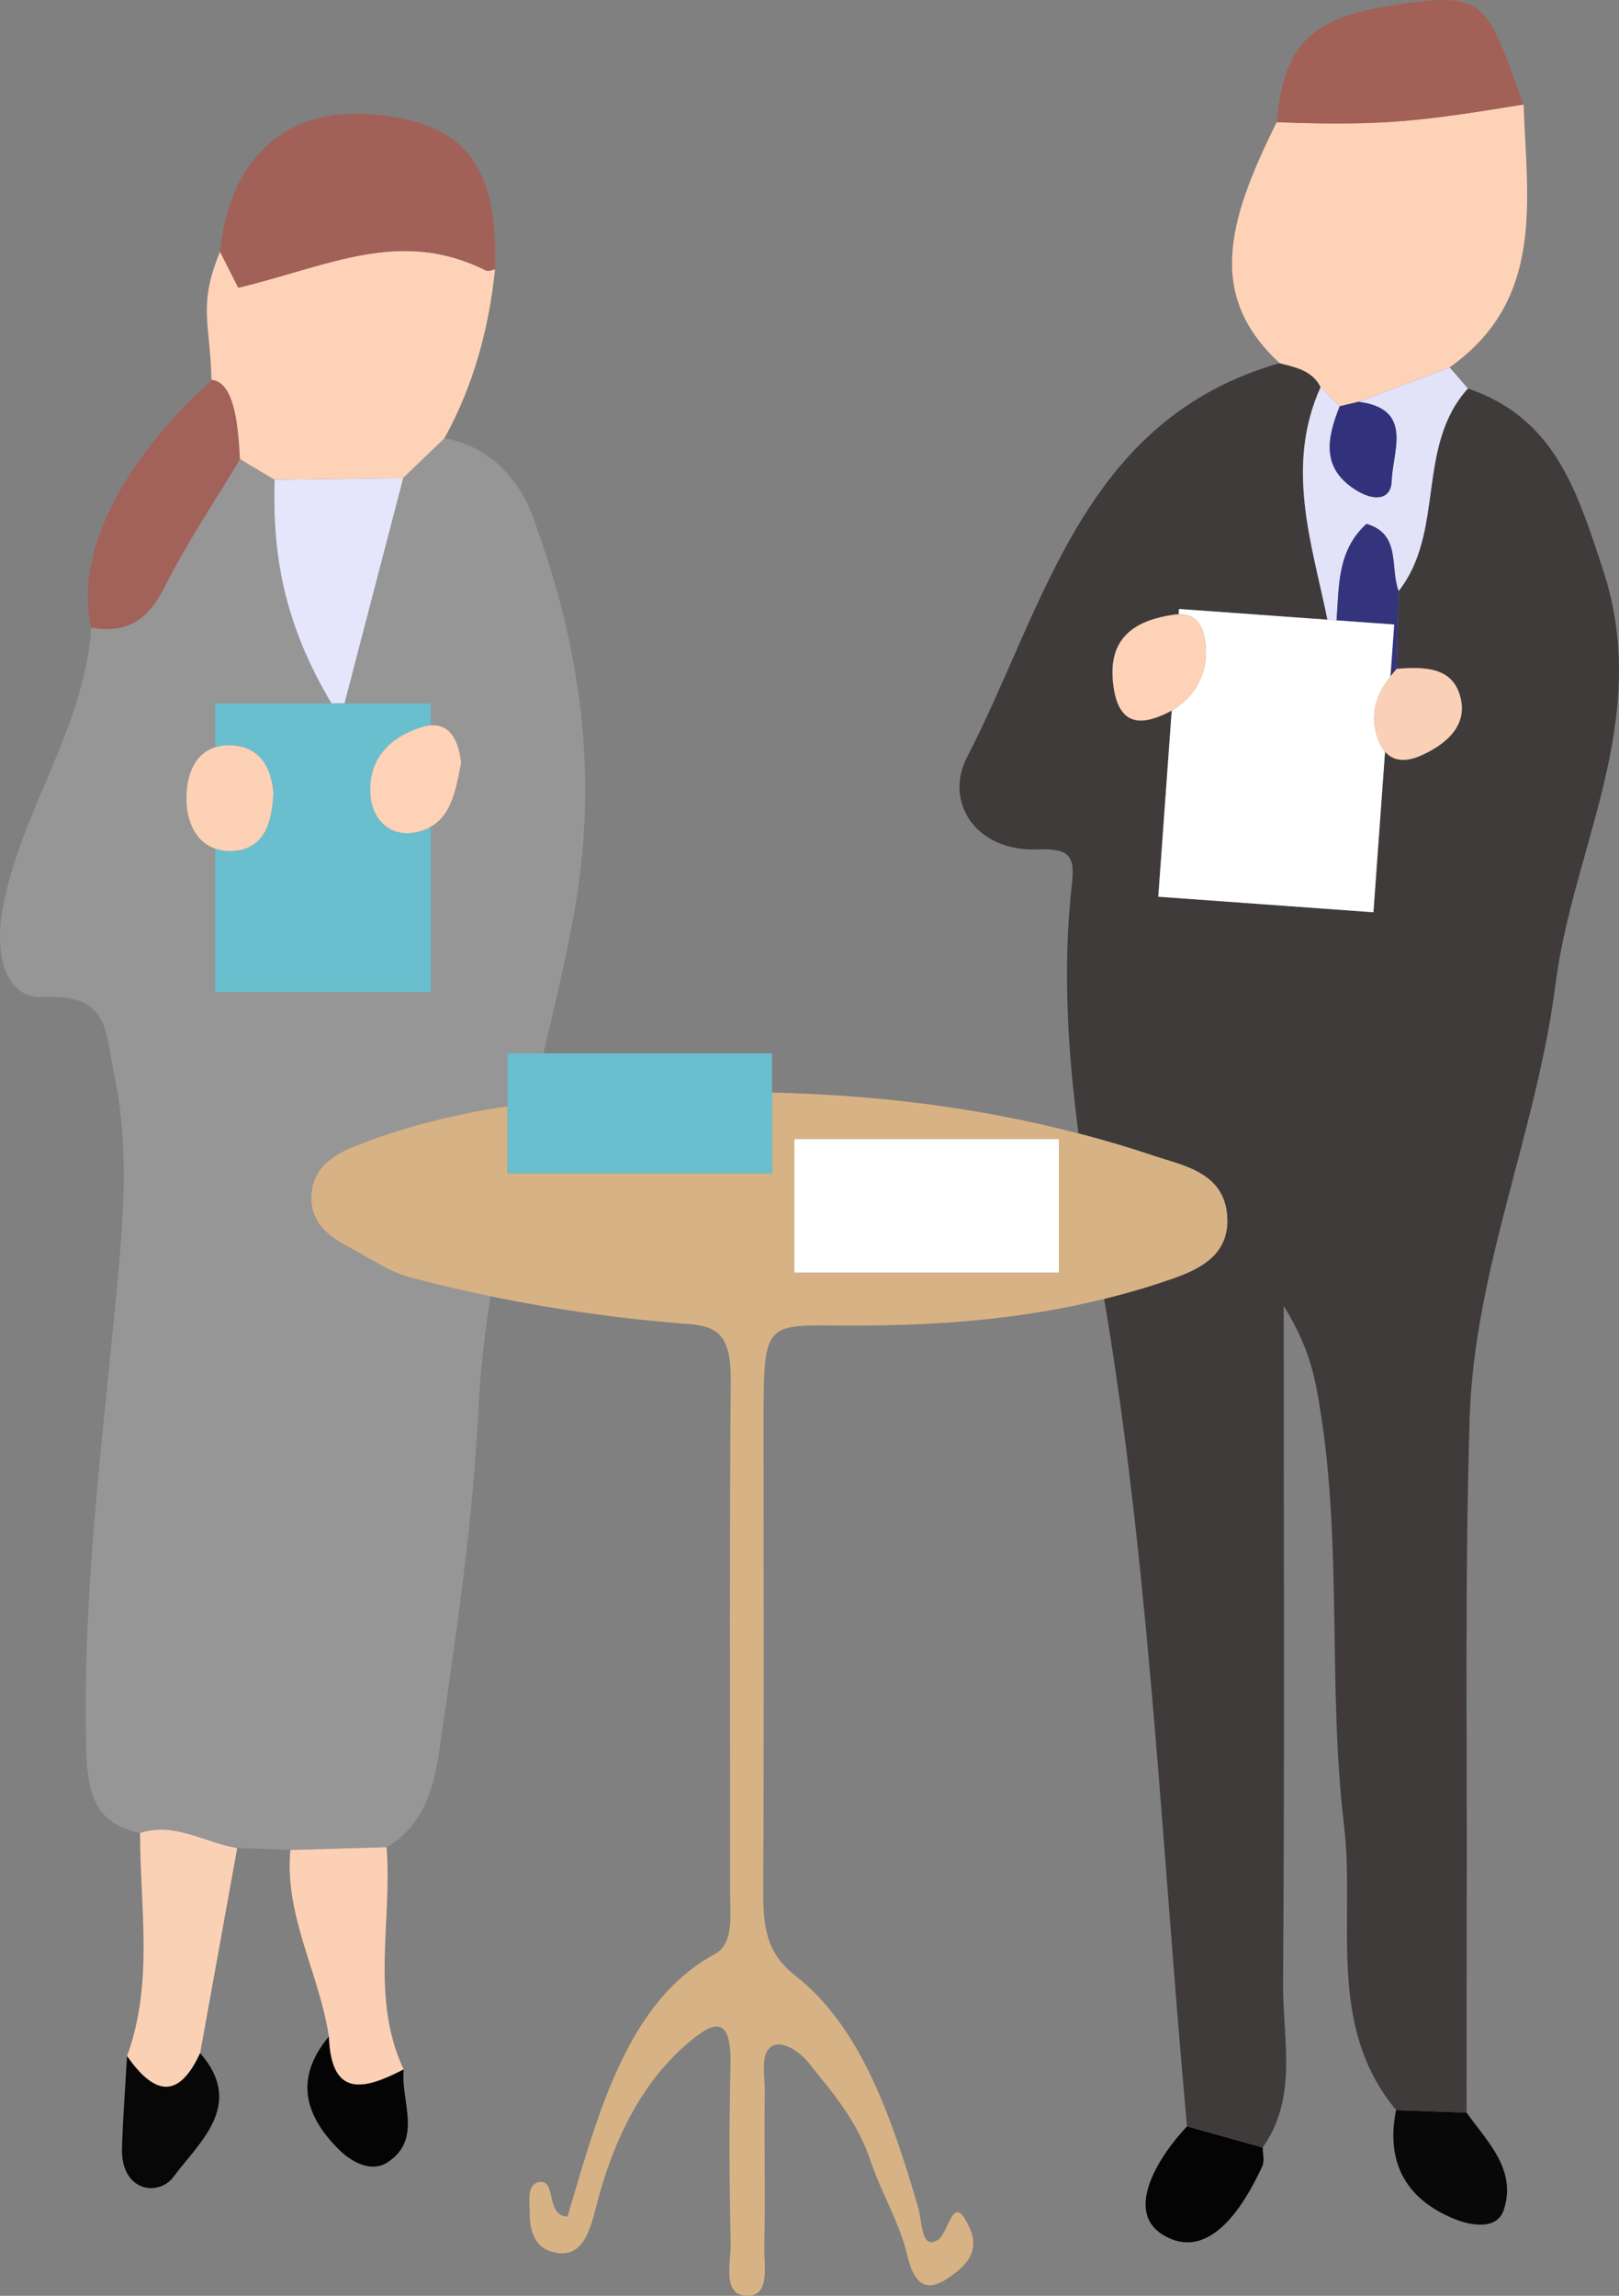 <?xml version="1.0" encoding="UTF-8"?>
<svg id="_レイヤー_2" data-name="レイヤー 2" xmlns="http://www.w3.org/2000/svg" viewBox="0 0 70.547 100">
  <rect x="0" y="0" width="70.547" height="100" fill="#808080" stroke="none"/>
  <defs>
    <style>
      .cls-1 {
        fill: #34347d;
      }

      .cls-2 {
        fill: #070707;
      }

      .cls-3 {
        fill: #3f3b3b;
      }

      .cls-4 {
        fill: #969696;
      }

      .cls-5 {
        fill: #fed2b6;
      }

      .cls-6 {
        fill: #fcd1b6;
      }

      .cls-7 {
        fill: #6abfce;
      }

      .cls-8 {
        fill: #e2e2f9;
      }

      .cls-9 {
        fill: #fff;
      }

      .cls-10 {
        fill: #040404;
      }

      .cls-11 {
        fill: #a26259;
      }

      .cls-12 {
        fill: #32327c;
      }

      .cls-13 {
        fill: #080808;
      }

      .cls-14 {
        fill: #a26158;
      }

      .cls-15 {
        fill: #d7b285;
      }

      .cls-16 {
        fill: #fbd0b5;
      }

      .cls-17 {
        fill: #fad0b6;
      }

      .cls-18 {
        fill: #fbd1b6;
      }

      .cls-19 {
        fill: #e5e5fb;
      }

      .cls-20 {
        fill: #a26057;
      }
    </style>
  </defs>
  <g id="_レイヤー_1-2" data-name="レイヤー 1">
    <g>
      <path class="cls-4" d="M15.354,54.402c-.839-.451-1.869-1.025-1.783-2.374.083-1.298,1.156-1.815,2.007-2.149,2.141-.84,4.336-1.363,6.536-1.694v-2.306h1.565c.457-1.896.899-3.795,1.265-5.707,1.209-6.319.366-12.015-1.751-17.733-.579-1.563-1.87-3.012-3.827-3.349v0c-.599.576-1.198,1.153-1.797,1.729-0.0 0-.001 0-.001.001h.001c-.765,2.935-1.533,5.884-2.559,9.819h3.763v.955c.879-.061,1.226.732,1.317,1.644-.221,1.092-.391,2.245-1.317,2.769v7.196h-9.399v-6.24c-.887-.302-1.236-1.246-1.252-2.112-.017-.983.295-2.008,1.252-2.3v-1.913h5.07c-2.101-3.517-2.577-6.538-2.483-9.742-.501-.299-1.002-.599-1.503-.898-0-0-0-0-0-0v0c-1.105,1.847-2.32,3.64-3.281,5.56-.715,1.43-1.647,2.056-3.2,1.771-0.0 0-0.0 0-0.0 0-.292,4.409-3.105,8.022-3.87,12.305-.341,1.909.095,3.884,1.791,3.794,2.903-.154,2.687,1.539,3.065,3.306.719,3.367.389,6.694.065,10.068-.619,6.444-1.443,12.878-1.272,19.381.047,1.782.296,3.247,2.346,3.656,1.521-.494,2.823.429,4.233.656,0,0-0.0 0-0.0 0h0c.772.028,1.545.056,2.317.083,1.397-.04,2.795-.08,4.192-.12v0l0-0c1.597-.911,2.061-2.586,2.286-4.132.717-4.938,1.473-9.896,1.712-14.871.081-1.685.274-3.346.534-4.994-1.181-.244-2.36-.518-3.534-.831-.855-.228-1.667-.788-2.489-1.229Z"/>
      <path class="cls-11" d="M7.178,25.559c.96-1.92,2.175-3.713,3.281-5.56v-0c-.07-1.128-.162-3.33-1.214-3.451-2.823,2.491-6.169,6.836-5.267,10.783 0,0,0.0 0.0.001 0,1.553.285,2.485-.341,3.2-1.771Z"/>
      <path class="cls-5" d="M10.459,19.999c0.0 0.0 0.0 0.0 0.0 0.0.501.299,1.002.599,1.503.898,1.869-.026,3.738-.051,5.606-.078 0-0.0.001-.001.001-.001.599-.576,1.198-1.153,1.797-1.729v-0c1.266-2.293,1.936-4.765,2.206-7.358-.133.021-.296.102-.394.053-3.752-1.878-6.846-.195-10.795.75-0,0-.794-1.569-.795-1.569-.975,2.347-.428,3.092-.373,5.573.011.001.018.009.029.01,1.052.122,1.144,2.324,1.214,3.451Z"/>
      <path class="cls-14" d="M21.178,11.785c.098.049.261-.032.394-.053.146-4.609-1.369-6.47-5.504-6.761-3.671-.258-6.084,1.975-6.479,5.993l0.0 0c0.0.001.794,1.569.795,1.569,3.949-.944,7.043-2.628,10.795-.75Z"/>
      <path class="cls-18" d="M6.103,79.84c.001,3.251.6,6.537-.568,9.719,1.128,1.613,2.207,1.988,3.185-.129 0.0 0.0 0.0 0.0 0.0.001-0-0.0 0-.001,0-.001.539-2.978,1.077-5.955,1.616-8.934,0-0.0 0-0.0 0-0-1.41-.226-2.712-1.15-4.233-.656Z"/>
      <path class="cls-16" d="M12.653,80.579c-.268,2.88,1.269,5.387,1.676,8.127.096,2.729,1.582,2.3,3.258,1.434 0-.001.001-.001.001-.002-1.466-3.133-.485-6.453-.744-9.679v-0c-1.397.04-2.795.08-4.192.12Z"/>
      <path class="cls-2" d="M5.535,89.559c-.075,1.33-.177,2.66-.219,3.991-.061,1.92,1.597,2.154,2.257,1.252,1.059-1.446,3.139-3.112,1.148-5.371-0-0-0-.001-0-.001-.978,2.117-2.057,1.742-3.185.129Z"/>
      <path class="cls-10" d="M14.329,88.706c-1.444,1.743-1.13,3.324.376,4.862.644.658,1.5,1.059,2.174.622,1.565-1.016.569-2.672.711-4.051-.001 0-.001.001-.002.001-1.677.867-3.162,1.296-3.258-1.434Z"/>
      <path class="cls-19" d="M14.445,30.639h.566c1.025-3.935,1.793-6.884,2.559-9.819h-.001c-1.868.026-3.737.052-5.606.078-.094,3.203.382,6.224,2.483,9.742Z"/>
      <path class="cls-7" d="M9.375,30.639v1.913c.24-.073.509-.112.836-.079,1.317.134,1.626,1.245,1.702,2.032-.053,1.61-.573,2.55-1.895,2.566-.244.003-.452-.043-.643-.108v6.24h9.399v-7.196c-.218.123-.464.223-.778.266-1.041.144-1.783-.583-1.858-1.666-.109-1.574.896-2.52,2.223-2.932.149-.046.286-.072.412-.081v-.955h-9.399Z"/>
      <path class="cls-5" d="M18.362,31.675c-1.327.412-2.333,1.358-2.223,2.932.075,1.083.817,1.81,1.858,1.666.314-.043.56-.143.778-.266.926-.524,1.096-1.678,1.317-2.769-.091-.912-.438-1.705-1.317-1.644-.126.009-.263.035-.412.081Z"/>
      <path class="cls-6" d="M11.913,34.505c-.076-.787-.385-1.898-1.702-2.032-.327-.033-.596.006-.836.079-.957.291-1.269,1.316-1.252,2.3.015.866.365,1.81,1.252,2.112.191.065.399.111.643.108,1.322-.016,1.842-.956,1.895-2.566Z"/>
      <path class="cls-3" d="M67.781,42.87c.762-5.999,4.225-11.528,2.068-18.059-1.152-3.489-2.107-6.596-5.886-7.89h-0c-2.279,2.506-.983,6.235-3.019,8.823-0,0-0-0-0-0-.028,1.13-.056,2.259-.084,3.389l0-0c1.222-.092,2.536-.104,2.811,1.398.214,1.169-.753,1.925-1.712,2.36-.76.345-1.274.235-1.609-.151l-.506,6.994-9.374-.678.586-8.111c-.262.152-.549.279-.866.368-1.232.347-1.608-.609-1.7-1.681-.17-1.977,1.112-2.641,2.703-2.865.06-.009.11-.003.165-.006l.017-.237,6.467.467c-.688-3.35-1.852-6.679-.298-10.132 0.0 0.0.001.001.001.001-0-0-0-0-0-.001-.369-.733-1.092-.859-1.783-1.042-0-0-.001-0-.001-.001-8.612,2.455-10.222,10.596-13.618,17.154-1.014,1.958.364,4.118,3.045,4.028,1.352-.045,1.664.232,1.524,1.464-.42,3.69-.187,7.301.281,10.905,1.107.289,2.211.613,3.312.984,1.273.429,3.152.725,3.175,2.793.021,1.829-1.732,2.334-2.997,2.755-.787.262-1.577.478-2.368.675.074.452.148.905.22,1.358,1.821,11.452,2.33,23.112,3.388,34.685,1.1.307,2.2.615,3.299.922,1.555-2.21.871-4.728.887-7.113.068-9.605.028-19.21.028-29.547,1.144,1.862,1.364,3.129,1.581,4.462.981,6.037.33,12.17,1.049,18.179.495,4.134-.8,8.701,2.265,12.386,1.024.037,2.049.075,3.073.112.002-2.977-.003-5.954.007-8.93.024-7.109-.091-14.222.128-21.324.199-6.466,2.924-12.472,3.74-18.897Z"/>
      <path class="cls-5" d="M57.546,16.861c0.0 0.0 0.0 0.0 0.0.001.278.278.556.555.834.832 0.0 0.0 0.0 0.0 0.0 0.0.274-.065.547-.129.821-.193,1.322-.5,2.644-.999,3.965-1.499 0-0.0 0-0.0 0-0,4.173-2.945,3.363-7.292,3.224-11.451-4.556.74-6.15.942-10.757.771v-0c-2.236,4.473-2.985,7.614.128,10.497 0.0 0.0.001 0.0.001.001.691.182,1.414.309,1.783,1.042Z"/>
      <path class="cls-20" d="M66.39,4.551C64.697-.001,64.86-.47,60.29.302c-3.454.583-4.357,1.945-4.656,5.02v0c4.607.171,6.201-.031,10.757-.771Z"/>
      <path class="cls-8" d="M60.644,20.932c-.025.867-.773.876-1.474.464-1.621-.954-1.355-2.291-.79-3.702 0-0.0 0-0.0.001-0-0-0-0-0-0-0-.278-.277-.556-.555-.834-.832-0-0-.001-.001-.001-.001-1.554,3.453-.39,6.782.298,10.132l.396.029c.114-1.489.019-3.032,1.303-4.201,1.529.438,1.011,1.901,1.402,2.924v0c0,0,0.0 0.0 0.0 0,2.036-2.588.74-6.317,3.019-8.823 0-0.0 0-0.0 0-0-.266-.307-.532-.613-.797-.919-0.0 0-0.0 0-0.0 0-1.322.5-2.643.999-3.965,1.499,2.412.311,1.48,2.146,1.443,3.431Z"/>
      <path class="cls-13" d="M63.4,96.662c.698.281,1.821.478,2.118-.385.597-1.738-.69-2.973-1.612-4.255-1.024-.037-2.049-.075-3.073-.112-.463,2.296.446,3.899,2.567,4.752Z"/>
      <path class="cls-10" d="M50.68,97.348c1.944,1.175,3.453-1.098,4.326-2.999.103-.224.015-.536.016-.807-1.1-.308-2.2-.615-3.299-.922-1.338,1.42-2.696,3.729-1.042,4.728Z"/>
      <path class="cls-1" d="M59.542,22.82c-1.284,1.169-1.188,2.713-1.303,4.201l2.511.181-.164,2.263c.087-.113.178-.224.273-.333.028-1.129.056-2.259.084-3.389v-0c-.391-1.022.127-2.486-1.402-2.924Z"/>
      <path class="cls-12" d="M59.169,21.396c.701.413,1.449.403,1.474-.464.038-1.285.97-3.12-1.443-3.431-.273.064-.547.129-.821.193-0.0 0-.001 0-.001 0-.565,1.41-.831,2.748.79,3.702Z"/>
      <path class="cls-9" d="M60.587,29.466l.164-2.263-2.511-.181-.396-.029-6.467-.467-.017.237c.924-.041,1.19.727,1.189,1.767-.058,1.057-.611,1.904-1.491,2.417l-.586,8.111,9.374.678.506-6.994c-.251-.289-.405-.727-.471-1.269-.064-.794.258-1.427.708-2.006Z"/>
      <path class="cls-5" d="M52.548,28.529c.001-1.041-.265-1.808-1.189-1.767-.056.002-.105-.003-.165.006-1.591.223-2.873.888-2.703,2.865.092,1.073.468,2.029,1.7,1.681.316-.089.604-.215.866-.368.881-.513,1.434-1.359,1.491-2.417Z"/>
      <path class="cls-17" d="M59.879,31.471c.067.542.22.98.471,1.269.335.386.849.496,1.609.151.959-.435,1.926-1.191,1.712-2.36-.275-1.502-1.589-1.489-2.811-1.398l-0.0 0c-.096.109-.186.221-.273.333-.45.579-.772,1.211-.708,2.006Z"/>
      <path class="cls-15" d="M53.48,53.146c-.023-2.067-1.902-2.363-3.175-2.793-1.101-.371-2.205-.696-3.312-.984-4.418-1.152-8.877-1.675-13.351-1.78v3.52h-11.528v-2.924c-2.2.331-4.395.855-6.536,1.694-.851.334-1.924.851-2.007,2.149-.086,1.349.943,1.923,1.783,2.374.822.442,1.634,1.001,2.489,1.229,1.174.313,2.352.587,3.534.831,2.869.593,5.756.991,8.652,1.212,1.355.103,1.828.601,1.812,2.515-.063,7.409-.023,14.819-.029,22.229-.001.992.178,2.237-.651,2.687-3.81,2.067-5.065,6.834-6.433,11.445-.987-.032-.451-1.686-1.263-1.498-.523.122-.388.873-.383,1.389.007.881.307,1.46.978,1.645,1.525.42,1.72-1.33,2.078-2.573.834-2.898,2.14-5.18,4.095-6.733.971-.771,1.647-.878,1.597,1.187-.063,2.579-.051,5.165.008,7.745.02.861-.405,2.335.784,2.286.941-.039.667-1.335.683-2.137.045-2.243-.011-4.49.019-6.734.01-.733-.242-1.826.429-2.05.436-.145,1.115.312,1.495.789,1.011,1.267,2.085,2.47,2.691,4.271.473,1.406,1.252,2.647,1.594,4.098.396,1.677,1.144,1.443,1.868.931.5-.353,1.329-.974.883-2.041-.755-1.803-.907.107-1.41.433-.747.483-.685-.795-.868-1.417-1.172-3.988-2.529-7.888-5.344-10.081-1.247-.971-1.415-2.078-1.406-3.735.037-6.736.015-13.472.015-20.208.001-4.385.002-4.412,3.077-4.381,3.953.04,7.886-.195,11.768-1.16.791-.197,1.581-.413,2.368-.675,1.265-.421,3.018-.927,2.997-2.755ZM46.139,55.434h-11.528v-5.819h11.528v5.819Z"/>
      <polygon class="cls-7" points="22.114 48.185 22.114 51.11 33.642 51.11 33.642 47.59 33.642 45.879 23.679 45.879 22.114 45.879 22.114 48.185"/>
      <rect class="cls-9" x="34.611" y="49.615" width="11.528" height="5.819"/>
    </g>
  </g>
</svg>